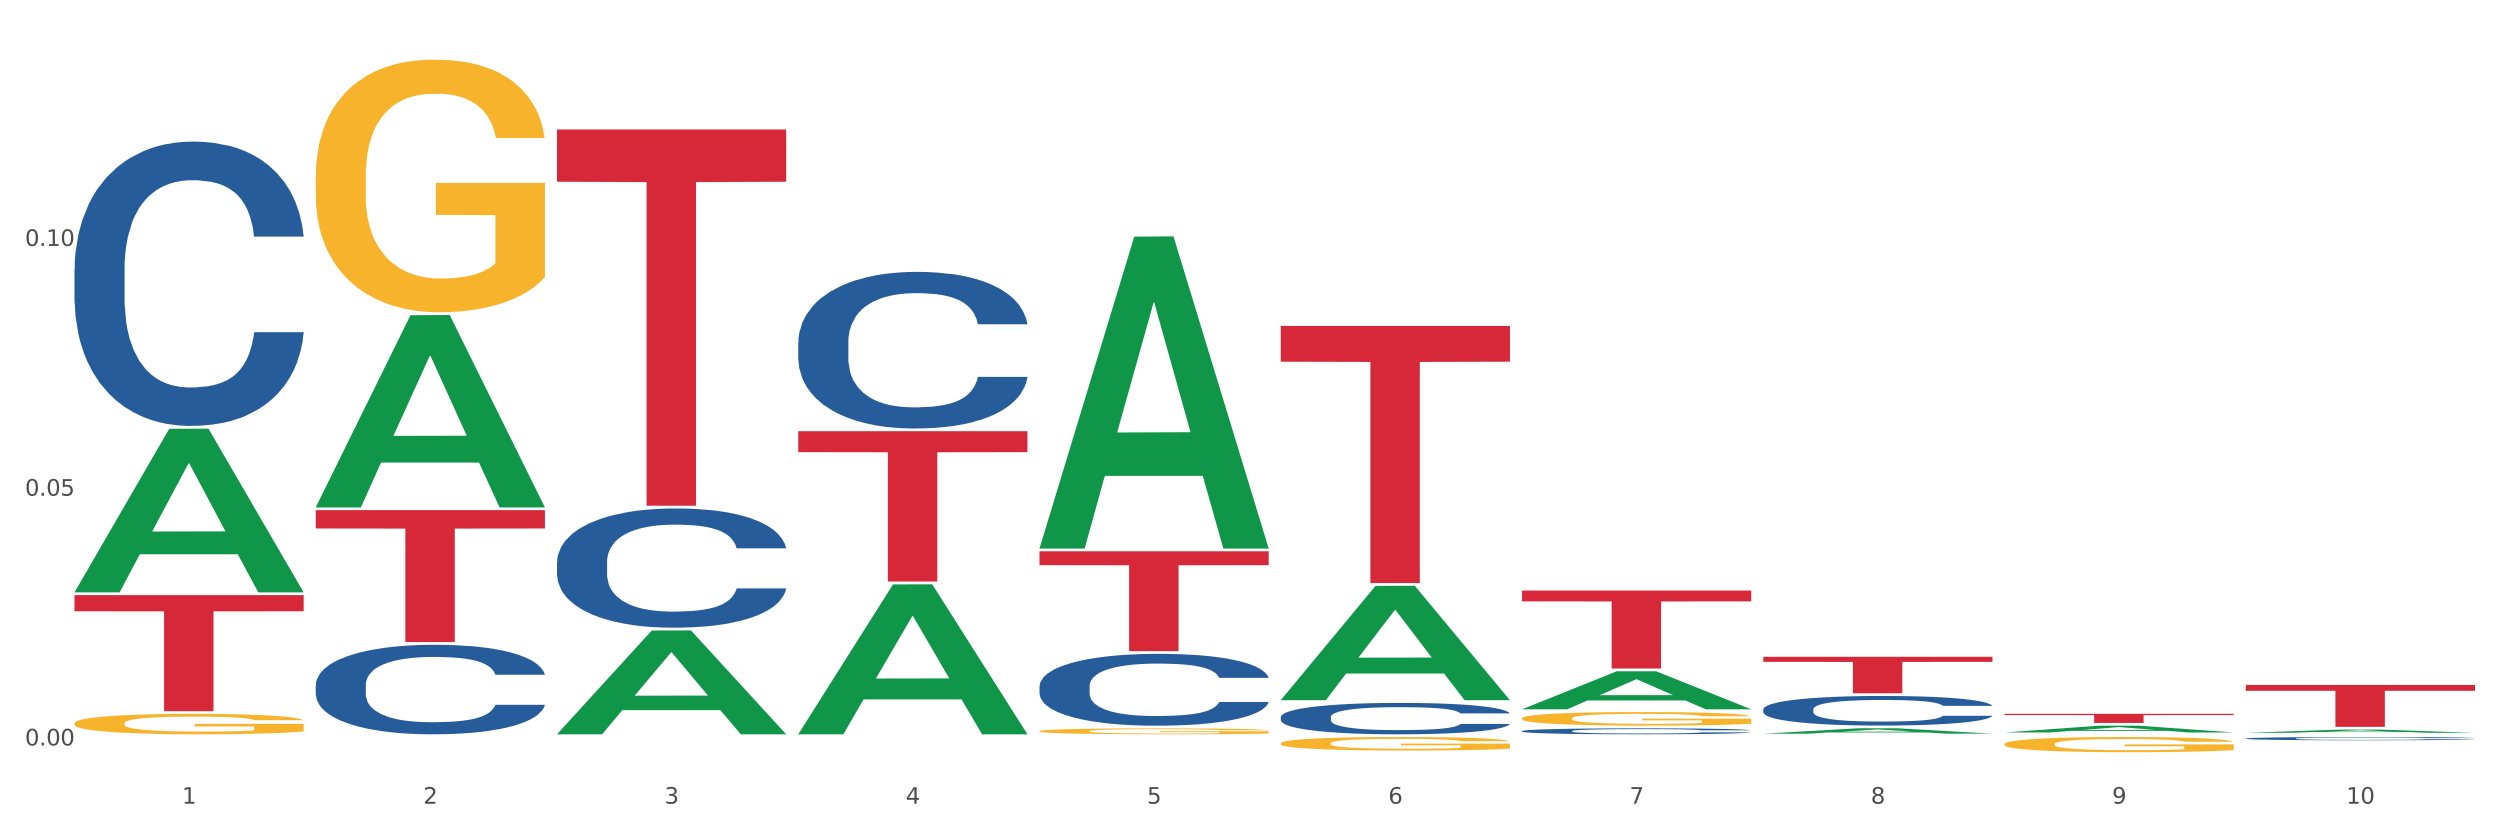 <?xml version="1.0" encoding="utf-8" standalone="no"?>
<!DOCTYPE svg PUBLIC "-//W3C//DTD SVG 1.1//EN"
  "http://www.w3.org/Graphics/SVG/1.1/DTD/svg11.dtd">
<svg xmlns:xlink="http://www.w3.org/1999/xlink" width="1080pt" height="360pt" viewBox="0 0 1080 360" xmlns="http://www.w3.org/2000/svg" version="1.1">
 <rect x="0" y="0" width="1080" height="360" fill="#333333" stroke="none"/>
 <defs>
  <style type="text/css">*{stroke-linejoin: round; stroke-linecap: butt}</style>
 </defs>
 <g id="figure_1">
  <g id="patch_1">
   <path d="M 0 360 
L 1080 360 
L 1080 0 
L 0 0 
z
" style="fill: #ffffff; stroke: #ffffff; stroke-linejoin: miter"/>
  </g>
  <g id="axes_1">
   <g id="matplotlib.axis_1">
    <g id="xtick_1">
     <g id="text_1">
      <!-- 1 -->
      <g style="fill: #4d4d4d" transform="translate(78.627 347.204) scale(0.096 -0.096)">
       <defs>
        <path id="DejaVuSans-31" d="M 794 531 
L 1825 531 
L 1825 4091 
L 703 3866 
L 703 4441 
L 1819 4666 
L 2450 4666 
L 2450 531 
L 3481 531 
L 3481 0 
L 794 0 
L 794 531 
z
" transform="scale(0.016)"/>
       </defs>
       <use xlink:href="#DejaVuSans-31"/>
      </g>
     </g>
    </g>
    <g id="xtick_2">
     <g id="text_2">
      <!-- 2 -->
      <g style="fill: #4d4d4d" transform="translate(182.851 347.204) scale(0.096 -0.096)">
       <defs>
        <path id="DejaVuSans-32" d="M 1228 531 
L 3431 531 
L 3431 0 
L 469 0 
L 469 531 
Q 828 903 1448 1529 
Q 2069 2156 2228 2338 
Q 2531 2678 2651 2914 
Q 2772 3150 2772 3378 
Q 2772 3750 2511 3984 
Q 2250 4219 1831 4219 
Q 1534 4219 1204 4116 
Q 875 4013 500 3803 
L 500 4441 
Q 881 4594 1212 4672 
Q 1544 4750 1819 4750 
Q 2544 4750 2975 4387 
Q 3406 4025 3406 3419 
Q 3406 3131 3298 2873 
Q 3191 2616 2906 2266 
Q 2828 2175 2409 1742 
Q 1991 1309 1228 531 
z
" transform="scale(0.016)"/>
       </defs>
       <use xlink:href="#DejaVuSans-32"/>
      </g>
     </g>
    </g>
    <g id="xtick_3">
     <g id="text_3">
      <!-- 3 -->
      <g style="fill: #4d4d4d" transform="translate(287.074 347.204) scale(0.096 -0.096)">
       <defs>
        <path id="DejaVuSans-33" d="M 2597 2516 
Q 3050 2419 3304 2112 
Q 3559 1806 3559 1356 
Q 3559 666 3084 287 
Q 2609 -91 1734 -91 
Q 1441 -91 1130 -33 
Q 819 25 488 141 
L 488 750 
Q 750 597 1062 519 
Q 1375 441 1716 441 
Q 2309 441 2620 675 
Q 2931 909 2931 1356 
Q 2931 1769 2642 2001 
Q 2353 2234 1838 2234 
L 1294 2234 
L 1294 2753 
L 1863 2753 
Q 2328 2753 2575 2939 
Q 2822 3125 2822 3475 
Q 2822 3834 2567 4026 
Q 2313 4219 1838 4219 
Q 1578 4219 1281 4162 
Q 984 4106 628 3988 
L 628 4550 
Q 988 4650 1302 4700 
Q 1616 4750 1894 4750 
Q 2613 4750 3031 4423 
Q 3450 4097 3450 3541 
Q 3450 3153 3228 2886 
Q 3006 2619 2597 2516 
z
" transform="scale(0.016)"/>
       </defs>
       <use xlink:href="#DejaVuSans-33"/>
      </g>
     </g>
    </g>
    <g id="xtick_4">
     <g id="text_4">
      <!-- 4 -->
      <g style="fill: #4d4d4d" transform="translate(391.298 347.204) scale(0.096 -0.096)">
       <defs>
        <path id="DejaVuSans-34" d="M 2419 4116 
L 825 1625 
L 2419 1625 
L 2419 4116 
z
M 2253 4666 
L 3047 4666 
L 3047 1625 
L 3713 1625 
L 3713 1100 
L 3047 1100 
L 3047 0 
L 2419 0 
L 2419 1100 
L 313 1100 
L 313 1709 
L 2253 4666 
z
" transform="scale(0.016)"/>
       </defs>
       <use xlink:href="#DejaVuSans-34"/>
      </g>
     </g>
    </g>
    <g id="xtick_5">
     <g id="text_5">
      <!-- 5 -->
      <g style="fill: #4d4d4d" transform="translate(495.522 347.204) scale(0.096 -0.096)">
       <defs>
        <path id="DejaVuSans-35" d="M 691 4666 
L 3169 4666 
L 3169 4134 
L 1269 4134 
L 1269 2991 
Q 1406 3038 1543 3061 
Q 1681 3084 1819 3084 
Q 2600 3084 3056 2656 
Q 3513 2228 3513 1497 
Q 3513 744 3044 326 
Q 2575 -91 1722 -91 
Q 1428 -91 1123 -41 
Q 819 9 494 109 
L 494 744 
Q 775 591 1075 516 
Q 1375 441 1709 441 
Q 2250 441 2565 725 
Q 2881 1009 2881 1497 
Q 2881 1984 2565 2268 
Q 2250 2553 1709 2553 
Q 1456 2553 1204 2497 
Q 953 2441 691 2322 
L 691 4666 
z
" transform="scale(0.016)"/>
       </defs>
       <use xlink:href="#DejaVuSans-35"/>
      </g>
     </g>
    </g>
    <g id="xtick_6">
     <g id="text_6">
      <!-- 6 -->
      <g style="fill: #4d4d4d" transform="translate(599.745 347.204) scale(0.096 -0.096)">
       <defs>
        <path id="DejaVuSans-36" d="M 2113 2584 
Q 1688 2584 1439 2293 
Q 1191 2003 1191 1497 
Q 1191 994 1439 701 
Q 1688 409 2113 409 
Q 2538 409 2786 701 
Q 3034 994 3034 1497 
Q 3034 2003 2786 2293 
Q 2538 2584 2113 2584 
z
M 3366 4563 
L 3366 3988 
Q 3128 4100 2886 4159 
Q 2644 4219 2406 4219 
Q 1781 4219 1451 3797 
Q 1122 3375 1075 2522 
Q 1259 2794 1537 2939 
Q 1816 3084 2150 3084 
Q 2853 3084 3261 2657 
Q 3669 2231 3669 1497 
Q 3669 778 3244 343 
Q 2819 -91 2113 -91 
Q 1303 -91 875 529 
Q 447 1150 447 2328 
Q 447 3434 972 4092 
Q 1497 4750 2381 4750 
Q 2619 4750 2861 4703 
Q 3103 4656 3366 4563 
z
" transform="scale(0.016)"/>
       </defs>
       <use xlink:href="#DejaVuSans-36"/>
      </g>
     </g>
    </g>
    <g id="xtick_7">
     <g id="text_7">
      <!-- 7 -->
      <g style="fill: #4d4d4d" transform="translate(703.969 347.204) scale(0.096 -0.096)">
       <defs>
        <path id="DejaVuSans-37" d="M 525 4666 
L 3525 4666 
L 3525 4397 
L 1831 0 
L 1172 0 
L 2766 4134 
L 525 4134 
L 525 4666 
z
" transform="scale(0.016)"/>
       </defs>
       <use xlink:href="#DejaVuSans-37"/>
      </g>
     </g>
    </g>
    <g id="xtick_8">
     <g id="text_8">
      <!-- 8 -->
      <g style="fill: #4d4d4d" transform="translate(808.193 347.204) scale(0.096 -0.096)">
       <defs>
        <path id="DejaVuSans-38" d="M 2034 2216 
Q 1584 2216 1326 1975 
Q 1069 1734 1069 1313 
Q 1069 891 1326 650 
Q 1584 409 2034 409 
Q 2484 409 2743 651 
Q 3003 894 3003 1313 
Q 3003 1734 2745 1975 
Q 2488 2216 2034 2216 
z
M 1403 2484 
Q 997 2584 770 2862 
Q 544 3141 544 3541 
Q 544 4100 942 4425 
Q 1341 4750 2034 4750 
Q 2731 4750 3128 4425 
Q 3525 4100 3525 3541 
Q 3525 3141 3298 2862 
Q 3072 2584 2669 2484 
Q 3125 2378 3379 2068 
Q 3634 1759 3634 1313 
Q 3634 634 3220 271 
Q 2806 -91 2034 -91 
Q 1263 -91 848 271 
Q 434 634 434 1313 
Q 434 1759 690 2068 
Q 947 2378 1403 2484 
z
M 1172 3481 
Q 1172 3119 1398 2916 
Q 1625 2713 2034 2713 
Q 2441 2713 2670 2916 
Q 2900 3119 2900 3481 
Q 2900 3844 2670 4047 
Q 2441 4250 2034 4250 
Q 1625 4250 1398 4047 
Q 1172 3844 1172 3481 
z
" transform="scale(0.016)"/>
       </defs>
       <use xlink:href="#DejaVuSans-38"/>
      </g>
     </g>
    </g>
    <g id="xtick_9">
     <g id="text_9">
      <!-- 9 -->
      <g style="fill: #4d4d4d" transform="translate(912.416 347.204) scale(0.096 -0.096)">
       <defs>
        <path id="DejaVuSans-39" d="M 703 97 
L 703 672 
Q 941 559 1184 500 
Q 1428 441 1663 441 
Q 2288 441 2617 861 
Q 2947 1281 2994 2138 
Q 2813 1869 2534 1725 
Q 2256 1581 1919 1581 
Q 1219 1581 811 2004 
Q 403 2428 403 3163 
Q 403 3881 828 4315 
Q 1253 4750 1959 4750 
Q 2769 4750 3195 4129 
Q 3622 3509 3622 2328 
Q 3622 1225 3098 567 
Q 2575 -91 1691 -91 
Q 1453 -91 1209 -44 
Q 966 3 703 97 
z
M 1959 2075 
Q 2384 2075 2632 2365 
Q 2881 2656 2881 3163 
Q 2881 3666 2632 3958 
Q 2384 4250 1959 4250 
Q 1534 4250 1286 3958 
Q 1038 3666 1038 3163 
Q 1038 2656 1286 2365 
Q 1534 2075 1959 2075 
z
" transform="scale(0.016)"/>
       </defs>
       <use xlink:href="#DejaVuSans-39"/>
      </g>
     </g>
    </g>
    <g id="xtick_10">
     <g id="text_10">
      <!-- 10 -->
      <g style="fill: #4d4d4d" transform="translate(1013.586 347.204) scale(0.096 -0.096)">
       <defs>
        <path id="DejaVuSans-30" d="M 2034 4250 
Q 1547 4250 1301 3770 
Q 1056 3291 1056 2328 
Q 1056 1369 1301 889 
Q 1547 409 2034 409 
Q 2525 409 2770 889 
Q 3016 1369 3016 2328 
Q 3016 3291 2770 3770 
Q 2525 4250 2034 4250 
z
M 2034 4750 
Q 2819 4750 3233 4129 
Q 3647 3509 3647 2328 
Q 3647 1150 3233 529 
Q 2819 -91 2034 -91 
Q 1250 -91 836 529 
Q 422 1150 422 2328 
Q 422 3509 836 4129 
Q 1250 4750 2034 4750 
z
" transform="scale(0.016)"/>
       </defs>
       <use xlink:href="#DejaVuSans-31"/>
       <use xlink:href="#DejaVuSans-30" transform="translate(63.623 0)"/>
      </g>
     </g>
    </g>
    <g id="xtick_11"/>
    <g id="xtick_12"/>
    <g id="xtick_13"/>
    <g id="xtick_14"/>
    <g id="xtick_15"/>
    <g id="xtick_16"/>
    <g id="xtick_17"/>
    <g id="xtick_18"/>
    <g id="xtick_19"/>
   </g>
   <g id="matplotlib.axis_2">
    <g id="ytick_1">
     <g id="text_11">
      <!-- 0.00 -->
      <g style="fill: #4d4d4d" transform="translate(10.8 322.039) scale(0.096 -0.096)">
       <defs>
        <path id="DejaVuSans-2e" d="M 684 794 
L 1344 794 
L 1344 0 
L 684 0 
L 684 794 
z
" transform="scale(0.016)"/>
       </defs>
       <use xlink:href="#DejaVuSans-30"/>
       <use xlink:href="#DejaVuSans-2e" transform="translate(63.623 0)"/>
       <use xlink:href="#DejaVuSans-30" transform="translate(95.41 0)"/>
       <use xlink:href="#DejaVuSans-30" transform="translate(159.033 0)"/>
      </g>
     </g>
    </g>
    <g id="ytick_2">
     <g id="text_12">
      <!-- 0.05 -->
      <g style="fill: #4d4d4d" transform="translate(10.8 214.145) scale(0.096 -0.096)">
       <use xlink:href="#DejaVuSans-30"/>
       <use xlink:href="#DejaVuSans-2e" transform="translate(63.623 0)"/>
       <use xlink:href="#DejaVuSans-30" transform="translate(95.41 0)"/>
       <use xlink:href="#DejaVuSans-35" transform="translate(159.033 0)"/>
      </g>
     </g>
    </g>
    <g id="ytick_3">
     <g id="text_13">
      <!-- 0.10 -->
      <g style="fill: #4d4d4d" transform="translate(10.8 106.25) scale(0.096 -0.096)">
       <use xlink:href="#DejaVuSans-30"/>
       <use xlink:href="#DejaVuSans-2e" transform="translate(63.623 0)"/>
       <use xlink:href="#DejaVuSans-31" transform="translate(95.41 0)"/>
       <use xlink:href="#DejaVuSans-30" transform="translate(159.033 0)"/>
      </g>
     </g>
    </g>
    <g id="ytick_4"/>
    <g id="ytick_5"/>
    <g id="ytick_6"/>
   </g>
   <g id="PolyCollection_1">
    <path d="M 32.175 255.793 
L 32.277 255.726 
L 73.107 185.237 
L 90.051 185.171 
L 131.187 255.926 
L 111.589 255.926 
L 102.709 239.449 
L 60.552 239.449 
L 60.246 239.715 
L 51.671 255.926 
L 32.175 255.926 
L 32.175 255.793 
L 65.86 229.617 
L 97.401 229.55 
L 81.783 200.252 
L 81.579 200.119 
L 81.375 200.318 
L 65.758 229.55 
L 65.86 229.617 
L 32.175 255.793 
z
" clip-path="url(#pc363c082b5)" style="fill: #109648"/>
    <path d="M 970.188 295.903 
L 1069.2 295.903 
L 1069.2 298.419 
L 1030.252 298.436 
L 1030.252 314.006 
L 1008.901 314.006 
L 1008.901 298.436 
L 970.188 298.419 
L 970.188 295.92 
L 970.188 295.903 
z
" clip-path="url(#pc363c082b5)" style="fill: #d62839"/>
    <path d="M 865.964 308.373 
L 964.976 308.373 
L 964.976 308.921 
L 926.028 308.924 
L 926.028 312.317 
L 904.677 312.317 
L 904.677 308.924 
L 865.964 308.921 
L 865.964 308.376 
L 865.964 308.373 
z
" clip-path="url(#pc363c082b5)" style="fill: #d62839"/>
    <path d="M 761.74 283.744 
L 860.753 283.744 
L 860.753 285.931 
L 821.805 285.946 
L 821.805 299.486 
L 800.454 299.486 
L 800.454 285.946 
L 761.74 285.931 
L 761.74 283.759 
L 761.74 283.744 
z
" clip-path="url(#pc363c082b5)" style="fill: #d62839"/>
    <path d="M 657.517 255.117 
L 756.529 255.117 
L 756.529 259.798 
L 717.581 259.83 
L 717.581 288.804 
L 696.23 288.804 
L 696.23 259.83 
L 657.517 259.798 
L 657.517 255.148 
L 657.517 255.117 
z
" clip-path="url(#pc363c082b5)" style="fill: #d62839"/>
    <path d="M 553.293 140.815 
L 652.306 140.815 
L 652.306 156.249 
L 613.358 156.353 
L 613.358 251.877 
L 592.006 251.877 
L 592.006 156.353 
L 553.293 156.249 
L 553.293 140.919 
L 553.293 140.815 
z
" clip-path="url(#pc363c082b5)" style="fill: #d62839"/>
    <path d="M 449.069 238.155 
L 548.082 238.155 
L 548.082 244.15 
L 509.134 244.19 
L 509.134 281.29 
L 487.783 281.29 
L 487.783 244.19 
L 449.069 244.15 
L 449.069 238.196 
L 449.069 238.155 
z
" clip-path="url(#pc363c082b5)" style="fill: #d62839"/>
    <path d="M 344.846 186.288 
L 443.858 186.288 
L 443.858 195.314 
L 404.91 195.375 
L 404.91 251.236 
L 383.559 251.236 
L 383.559 195.375 
L 344.846 195.314 
L 344.846 186.349 
L 344.846 186.288 
z
" clip-path="url(#pc363c082b5)" style="fill: #d62839"/>
    <path d="M 240.622 55.921 
L 339.635 55.921 
L 339.635 78.511 
L 300.687 78.664 
L 300.687 218.476 
L 279.336 218.476 
L 279.336 78.664 
L 240.622 78.511 
L 240.622 56.074 
L 240.622 55.921 
z
" clip-path="url(#pc363c082b5)" style="fill: #d62839"/>
    <path d="M 136.399 220.382 
L 235.411 220.382 
L 235.411 228.302 
L 196.463 228.355 
L 196.463 277.373 
L 175.112 277.373 
L 175.112 228.355 
L 136.399 228.302 
L 136.399 220.435 
L 136.399 220.382 
z
" clip-path="url(#pc363c082b5)" style="fill: #d62839"/>
    <path d="M 32.175 257.096 
L 131.187 257.096 
L 131.187 264.062 
L 92.239 264.109 
L 92.239 307.226 
L 70.888 307.226 
L 70.888 264.109 
L 32.175 264.062 
L 32.175 257.143 
L 32.175 257.096 
z
" clip-path="url(#pc363c082b5)" style="fill: #d62839"/>
    <path d="M 32.175 116.358 
L 32.292 116.246 
L 32.292 113.105 
L 32.643 108.843 
L 33.931 100.99 
L 35.569 95.045 
L 38.378 88.09 
L 39.899 85.174 
L 41.889 81.92 
L 45.985 76.648 
L 50.667 72.161 
L 53.944 69.693 
L 56.401 68.123 
L 61.902 65.319 
L 65.062 64.085 
L 68.339 63.075 
L 71.148 62.402 
L 75.829 61.617 
L 79.575 61.28 
L 83.905 61.168 
L 87.533 61.28 
L 92.331 61.729 
L 99.354 63.075 
L 102.045 63.86 
L 105.674 65.206 
L 109.419 67.001 
L 112.462 68.796 
L 115.973 71.376 
L 119.601 74.741 
L 123.112 79.004 
L 125.57 82.93 
L 127.559 87.081 
L 129.315 92.128 
L 130.602 97.625 
L 131.187 102.224 
L 109.77 102.224 
L 109.185 98.074 
L 108.014 93.587 
L 106.844 90.558 
L 105.557 88.09 
L 103.567 85.286 
L 101.811 83.491 
L 98.886 81.36 
L 96.194 80.013 
L 93.97 79.228 
L 91.278 78.555 
L 85.543 77.882 
L 81.447 77.882 
L 78.872 78.107 
L 75.712 78.667 
L 73.021 79.453 
L 69.861 80.799 
L 67.403 82.257 
L 64.945 84.164 
L 63.541 85.51 
L 61.434 87.978 
L 60.03 89.997 
L 58.157 93.475 
L 57.104 95.942 
L 55.231 102.336 
L 54.412 107.048 
L 54.061 110.301 
L 53.827 113.89 
L 53.827 131.39 
L 54.529 139.242 
L 55.114 142.607 
L 56.05 146.421 
L 57.806 151.357 
L 60.381 156.181 
L 63.072 159.658 
L 65.296 161.789 
L 67.403 163.36 
L 69.509 164.594 
L 72.084 165.715 
L 74.191 166.389 
L 77.351 167.062 
L 81.096 167.398 
L 84.022 167.398 
L 89.991 166.837 
L 92.683 166.276 
L 95.257 165.491 
L 98.066 164.257 
L 100.29 162.911 
L 101.577 161.902 
L 103.684 159.77 
L 105.322 157.527 
L 106.727 154.947 
L 107.663 152.703 
L 108.717 149.338 
L 109.536 145.524 
L 109.77 143.505 
L 131.187 143.505 
L 130.719 147.543 
L 129.9 151.469 
L 128.262 156.741 
L 126.974 159.77 
L 124.985 163.472 
L 122.878 166.613 
L 119.952 170.09 
L 117.26 172.67 
L 114.451 174.914 
L 111.408 176.933 
L 105.908 179.737 
L 103.918 180.523 
L 99.705 181.869 
L 96.428 182.654 
L 91.629 183.439 
L 86.714 183.888 
L 81.564 184 
L 77 183.776 
L 71.967 183.103 
L 68.807 182.43 
L 65.296 181.42 
L 61.2 179.85 
L 57.338 177.943 
L 53.71 175.699 
L 50.316 173.119 
L 47.156 170.203 
L 43.059 165.379 
L 40.016 160.668 
L 37.793 156.293 
L 36.271 152.591 
L 34.75 147.88 
L 33.931 144.627 
L 32.643 136.774 
L 32.175 129.483 
L 32.175 116.358 
z
" clip-path="url(#pc363c082b5)" style="fill: #255c99"/>
    <path d="M 136.399 295.922 
L 136.516 295.887 
L 136.516 294.898 
L 136.867 293.556 
L 138.154 291.083 
L 139.793 289.211 
L 142.602 287.021 
L 144.123 286.103 
L 146.113 285.079 
L 150.209 283.418 
L 154.89 282.006 
L 158.167 281.228 
L 160.625 280.734 
L 166.126 279.851 
L 169.286 279.462 
L 172.563 279.144 
L 175.372 278.933 
L 180.053 278.685 
L 183.798 278.579 
L 188.129 278.544 
L 191.757 278.579 
L 196.555 278.721 
L 203.577 279.144 
L 206.269 279.392 
L 209.897 279.816 
L 213.642 280.381 
L 216.685 280.946 
L 220.196 281.758 
L 223.824 282.818 
L 227.336 284.16 
L 229.793 285.396 
L 231.783 286.703 
L 233.538 288.293 
L 234.826 290.024 
L 235.411 291.472 
L 213.993 291.472 
L 213.408 290.165 
L 212.238 288.752 
L 211.068 287.798 
L 209.78 287.021 
L 207.791 286.138 
L 206.035 285.573 
L 203.109 284.902 
L 200.417 284.478 
L 198.194 284.231 
L 195.502 284.019 
L 189.767 283.807 
L 185.671 283.807 
L 183.096 283.878 
L 179.936 284.054 
L 177.244 284.301 
L 174.084 284.725 
L 171.626 285.185 
L 169.169 285.785 
L 167.764 286.209 
L 165.658 286.986 
L 164.253 287.622 
L 162.381 288.717 
L 161.327 289.494 
L 159.455 291.507 
L 158.635 292.991 
L 158.284 294.015 
L 158.05 295.145 
L 158.05 300.656 
L 158.752 303.128 
L 159.338 304.188 
L 160.274 305.389 
L 162.029 306.943 
L 164.604 308.462 
L 167.296 309.557 
L 169.52 310.228 
L 171.626 310.722 
L 173.733 311.111 
L 176.308 311.464 
L 178.415 311.676 
L 181.575 311.888 
L 185.32 311.994 
L 188.246 311.994 
L 194.214 311.817 
L 196.906 311.641 
L 199.481 311.393 
L 202.29 311.005 
L 204.514 310.581 
L 205.801 310.263 
L 207.908 309.592 
L 209.546 308.886 
L 210.951 308.073 
L 211.887 307.367 
L 212.94 306.307 
L 213.759 305.106 
L 213.993 304.47 
L 235.411 304.47 
L 234.943 305.742 
L 234.124 306.978 
L 232.485 308.638 
L 231.198 309.592 
L 229.208 310.758 
L 227.102 311.747 
L 224.176 312.842 
L 221.484 313.654 
L 218.675 314.36 
L 215.632 314.996 
L 210.131 315.879 
L 208.142 316.127 
L 203.928 316.55 
L 200.651 316.798 
L 195.853 317.045 
L 190.937 317.186 
L 185.788 317.222 
L 181.223 317.151 
L 176.191 316.939 
L 173.031 316.727 
L 169.52 316.409 
L 165.424 315.915 
L 161.561 315.314 
L 157.933 314.608 
L 154.539 313.795 
L 151.379 312.877 
L 147.283 311.358 
L 144.24 309.875 
L 142.016 308.497 
L 140.495 307.331 
L 138.973 305.848 
L 138.154 304.824 
L 136.867 302.351 
L 136.399 300.055 
L 136.399 295.922 
z
" clip-path="url(#pc363c082b5)" style="fill: #255c99"/>
    <path d="M 240.622 242.796 
L 240.739 242.749 
L 240.739 241.432 
L 241.09 239.644 
L 242.378 236.35 
L 244.016 233.856 
L 246.825 230.939 
L 248.347 229.716 
L 250.336 228.351 
L 254.432 226.14 
L 259.114 224.258 
L 262.391 223.223 
L 264.849 222.564 
L 270.349 221.388 
L 273.509 220.87 
L 276.786 220.447 
L 279.595 220.164 
L 284.277 219.835 
L 288.022 219.694 
L 292.352 219.647 
L 295.98 219.694 
L 300.779 219.882 
L 307.801 220.447 
L 310.493 220.776 
L 314.121 221.34 
L 317.866 222.093 
L 320.909 222.846 
L 324.42 223.928 
L 328.048 225.34 
L 331.559 227.128 
L 334.017 228.775 
L 336.007 230.516 
L 337.762 232.633 
L 339.049 234.938 
L 339.635 236.868 
L 318.217 236.868 
L 317.632 235.127 
L 316.462 233.245 
L 315.291 231.974 
L 314.004 230.939 
L 312.014 229.763 
L 310.259 229.01 
L 307.333 228.116 
L 304.641 227.551 
L 302.417 227.222 
L 299.725 226.94 
L 293.991 226.657 
L 289.894 226.657 
L 287.32 226.751 
L 284.16 226.987 
L 281.468 227.316 
L 278.308 227.881 
L 275.85 228.492 
L 273.392 229.292 
L 271.988 229.857 
L 269.881 230.892 
L 268.477 231.739 
L 266.604 233.198 
L 265.551 234.233 
L 263.678 236.915 
L 262.859 238.891 
L 262.508 240.255 
L 262.274 241.761 
L 262.274 249.101 
L 262.976 252.395 
L 263.561 253.806 
L 264.498 255.406 
L 266.253 257.476 
L 268.828 259.5 
L 271.52 260.958 
L 273.743 261.852 
L 275.85 262.511 
L 277.957 263.028 
L 280.532 263.499 
L 282.638 263.781 
L 285.798 264.064 
L 289.543 264.205 
L 292.469 264.205 
L 298.438 263.969 
L 301.13 263.734 
L 303.705 263.405 
L 306.513 262.887 
L 308.737 262.323 
L 310.025 261.899 
L 312.131 261.005 
L 313.77 260.064 
L 315.174 258.982 
L 316.11 258.041 
L 317.164 256.629 
L 317.983 255.03 
L 318.217 254.183 
L 339.635 254.183 
L 339.167 255.877 
L 338.347 257.523 
L 336.709 259.735 
L 335.421 261.005 
L 333.432 262.558 
L 331.325 263.875 
L 328.399 265.334 
L 325.707 266.416 
L 322.899 267.357 
L 319.856 268.204 
L 314.355 269.38 
L 312.365 269.71 
L 308.152 270.274 
L 304.875 270.604 
L 300.077 270.933 
L 295.161 271.121 
L 290.011 271.168 
L 285.447 271.074 
L 280.414 270.792 
L 277.254 270.51 
L 273.743 270.086 
L 269.647 269.427 
L 265.785 268.628 
L 262.157 267.687 
L 258.763 266.604 
L 255.603 265.381 
L 251.507 263.358 
L 248.464 261.382 
L 246.24 259.547 
L 244.718 257.994 
L 243.197 256.018 
L 242.378 254.653 
L 241.09 251.36 
L 240.622 248.301 
L 240.622 242.796 
z
" clip-path="url(#pc363c082b5)" style="fill: #255c99"/>
    <path d="M 344.846 147.855 
L 344.963 147.793 
L 344.963 146.063 
L 345.314 143.715 
L 346.601 139.389 
L 348.24 136.114 
L 351.049 132.282 
L 352.57 130.676 
L 354.56 128.884 
L 358.656 125.979 
L 363.338 123.507 
L 366.615 122.148 
L 369.072 121.283 
L 374.573 119.738 
L 377.733 119.058 
L 381.01 118.502 
L 383.819 118.131 
L 388.5 117.699 
L 392.245 117.513 
L 396.576 117.451 
L 400.204 117.513 
L 405.002 117.76 
L 412.025 118.502 
L 414.716 118.934 
L 418.344 119.676 
L 422.09 120.665 
L 425.133 121.653 
L 428.644 123.075 
L 432.272 124.929 
L 435.783 127.277 
L 438.241 129.44 
L 440.23 131.726 
L 441.986 134.507 
L 443.273 137.535 
L 443.858 140.069 
L 422.441 140.069 
L 421.856 137.782 
L 420.685 135.31 
L 419.515 133.642 
L 418.227 132.282 
L 416.238 130.737 
L 414.482 129.749 
L 411.556 128.575 
L 408.865 127.833 
L 406.641 127.4 
L 403.949 127.03 
L 398.214 126.659 
L 394.118 126.659 
L 391.543 126.783 
L 388.383 127.092 
L 385.691 127.524 
L 382.531 128.266 
L 380.074 129.069 
L 377.616 130.119 
L 376.211 130.861 
L 374.105 132.221 
L 372.7 133.333 
L 370.828 135.249 
L 369.775 136.608 
L 367.902 140.13 
L 367.083 142.726 
L 366.732 144.518 
L 366.498 146.495 
L 366.498 156.136 
L 367.2 160.461 
L 367.785 162.315 
L 368.721 164.416 
L 370.477 167.135 
L 373.052 169.792 
L 375.743 171.708 
L 377.967 172.882 
L 380.074 173.747 
L 382.18 174.427 
L 384.755 175.045 
L 386.862 175.416 
L 390.022 175.787 
L 393.767 175.972 
L 396.693 175.972 
L 402.662 175.663 
L 405.353 175.354 
L 407.928 174.921 
L 410.737 174.242 
L 412.961 173.5 
L 414.248 172.944 
L 416.355 171.77 
L 417.993 170.534 
L 419.398 169.113 
L 420.334 167.877 
L 421.387 166.023 
L 422.207 163.922 
L 422.441 162.809 
L 443.858 162.809 
L 443.39 165.034 
L 442.571 167.197 
L 440.932 170.101 
L 439.645 171.77 
L 437.655 173.809 
L 435.549 175.539 
L 432.623 177.455 
L 429.931 178.876 
L 427.122 180.112 
L 424.079 181.225 
L 418.579 182.769 
L 416.589 183.202 
L 412.376 183.944 
L 409.099 184.376 
L 404.3 184.809 
L 399.385 185.056 
L 394.235 185.118 
L 389.671 184.994 
L 384.638 184.623 
L 381.478 184.253 
L 377.967 183.696 
L 373.871 182.831 
L 370.009 181.781 
L 366.38 180.545 
L 362.986 179.124 
L 359.826 177.517 
L 355.73 174.86 
L 352.687 172.264 
L 350.464 169.854 
L 348.942 167.815 
L 347.421 165.219 
L 346.601 163.427 
L 345.314 159.102 
L 344.846 155.085 
L 344.846 147.855 
z
" clip-path="url(#pc363c082b5)" style="fill: #255c99"/>
    <path d="M 449.069 296.408 
L 449.187 296.38 
L 449.187 295.586 
L 449.538 294.509 
L 450.825 292.524 
L 452.464 291.022 
L 455.272 289.264 
L 456.794 288.527 
L 458.783 287.705 
L 462.88 286.373 
L 467.561 285.239 
L 470.838 284.615 
L 473.296 284.218 
L 478.797 283.51 
L 481.957 283.198 
L 485.234 282.943 
L 488.042 282.772 
L 492.724 282.574 
L 496.469 282.489 
L 500.799 282.461 
L 504.427 282.489 
L 509.226 282.602 
L 516.248 282.943 
L 518.94 283.141 
L 522.568 283.481 
L 526.313 283.935 
L 529.356 284.388 
L 532.867 285.04 
L 536.495 285.891 
L 540.006 286.968 
L 542.464 287.96 
L 544.454 289.009 
L 546.209 290.285 
L 547.497 291.674 
L 548.082 292.836 
L 526.664 292.836 
L 526.079 291.787 
L 524.909 290.653 
L 523.738 289.888 
L 522.451 289.264 
L 520.461 288.556 
L 518.706 288.102 
L 515.78 287.563 
L 513.088 287.223 
L 510.864 287.025 
L 508.173 286.855 
L 502.438 286.685 
L 498.342 286.685 
L 495.767 286.741 
L 492.607 286.883 
L 489.915 287.081 
L 486.755 287.422 
L 484.297 287.79 
L 481.84 288.272 
L 480.435 288.612 
L 478.328 289.236 
L 476.924 289.746 
L 475.051 290.625 
L 473.998 291.249 
L 472.126 292.865 
L 471.306 294.055 
L 470.955 294.877 
L 470.721 295.785 
L 470.721 300.207 
L 471.423 302.191 
L 472.009 303.042 
L 472.945 304.006 
L 474.7 305.253 
L 477.275 306.472 
L 479.967 307.351 
L 482.191 307.889 
L 484.297 308.286 
L 486.404 308.598 
L 488.979 308.882 
L 491.085 309.052 
L 494.245 309.222 
L 497.991 309.307 
L 500.916 309.307 
L 506.885 309.165 
L 509.577 309.023 
L 512.152 308.825 
L 514.961 308.513 
L 517.184 308.173 
L 518.472 307.918 
L 520.578 307.379 
L 522.217 306.812 
L 523.621 306.16 
L 524.558 305.593 
L 525.611 304.743 
L 526.43 303.779 
L 526.664 303.269 
L 548.082 303.269 
L 547.614 304.289 
L 546.795 305.281 
L 545.156 306.614 
L 543.869 307.379 
L 541.879 308.315 
L 539.772 309.108 
L 536.846 309.987 
L 534.155 310.639 
L 531.346 311.206 
L 528.303 311.717 
L 522.802 312.425 
L 520.813 312.624 
L 516.599 312.964 
L 513.322 313.162 
L 508.524 313.361 
L 503.608 313.474 
L 498.459 313.502 
L 493.894 313.446 
L 488.862 313.276 
L 485.702 313.106 
L 482.191 312.85 
L 478.094 312.454 
L 474.232 311.972 
L 470.604 311.405 
L 467.21 310.753 
L 464.05 310.016 
L 459.954 308.797 
L 456.911 307.606 
L 454.687 306.5 
L 453.166 305.565 
L 451.644 304.374 
L 450.825 303.552 
L 449.538 301.568 
L 449.069 299.725 
L 449.069 296.408 
z
" clip-path="url(#pc363c082b5)" style="fill: #255c99"/>
    <path d="M 553.293 309.751 
L 553.41 309.739 
L 553.41 309.392 
L 553.761 308.921 
L 555.049 308.054 
L 556.687 307.397 
L 559.496 306.629 
L 561.017 306.307 
L 563.007 305.948 
L 567.103 305.365 
L 571.785 304.87 
L 575.062 304.597 
L 577.52 304.424 
L 583.02 304.114 
L 586.18 303.978 
L 589.457 303.866 
L 592.266 303.792 
L 596.948 303.705 
L 600.693 303.668 
L 605.023 303.656 
L 608.651 303.668 
L 613.45 303.718 
L 620.472 303.866 
L 623.164 303.953 
L 626.792 304.102 
L 630.537 304.3 
L 633.58 304.498 
L 637.091 304.783 
L 640.719 305.155 
L 644.23 305.626 
L 646.688 306.059 
L 648.677 306.518 
L 650.433 307.075 
L 651.72 307.682 
L 652.306 308.19 
L 630.888 308.19 
L 630.303 307.732 
L 629.132 307.236 
L 627.962 306.902 
L 626.675 306.629 
L 624.685 306.319 
L 622.929 306.121 
L 620.004 305.886 
L 617.312 305.737 
L 615.088 305.65 
L 612.396 305.576 
L 606.661 305.502 
L 602.565 305.502 
L 599.99 305.526 
L 596.83 305.588 
L 594.139 305.675 
L 590.979 305.824 
L 588.521 305.985 
L 586.063 306.195 
L 584.659 306.344 
L 582.552 306.617 
L 581.148 306.84 
L 579.275 307.224 
L 578.222 307.496 
L 576.349 308.202 
L 575.53 308.723 
L 575.179 309.082 
L 574.945 309.478 
L 574.945 311.411 
L 575.647 312.278 
L 576.232 312.65 
L 577.168 313.071 
L 578.924 313.616 
L 581.499 314.149 
L 584.191 314.533 
L 586.414 314.769 
L 588.521 314.942 
L 590.628 315.078 
L 593.202 315.202 
L 595.309 315.277 
L 598.469 315.351 
L 602.214 315.388 
L 605.14 315.388 
L 611.109 315.326 
L 613.801 315.264 
L 616.375 315.177 
L 619.184 315.041 
L 621.408 314.892 
L 622.695 314.781 
L 624.802 314.546 
L 626.441 314.298 
L 627.845 314.013 
L 628.781 313.765 
L 629.835 313.393 
L 630.654 312.972 
L 630.888 312.749 
L 652.306 312.749 
L 651.837 313.195 
L 651.018 313.629 
L 649.38 314.211 
L 648.092 314.546 
L 646.103 314.954 
L 643.996 315.301 
L 641.07 315.685 
L 638.378 315.97 
L 635.569 316.218 
L 632.526 316.441 
L 627.026 316.751 
L 625.036 316.838 
L 620.823 316.986 
L 617.546 317.073 
L 612.747 317.16 
L 607.832 317.209 
L 602.682 317.222 
L 598.118 317.197 
L 593.085 317.122 
L 589.925 317.048 
L 586.414 316.937 
L 582.318 316.763 
L 578.456 316.553 
L 574.828 316.305 
L 571.434 316.02 
L 568.274 315.698 
L 564.177 315.165 
L 561.135 314.645 
L 558.911 314.161 
L 557.389 313.753 
L 555.868 313.232 
L 555.049 312.873 
L 553.761 312.006 
L 553.293 311.201 
L 553.293 309.751 
z
" clip-path="url(#pc363c082b5)" style="fill: #255c99"/>
    <path d="M 657.517 315.801 
L 657.634 315.799 
L 657.634 315.733 
L 657.985 315.644 
L 659.272 315.479 
L 660.911 315.354 
L 663.72 315.208 
L 665.241 315.147 
L 667.231 315.078 
L 671.327 314.968 
L 676.008 314.873 
L 679.285 314.822 
L 681.743 314.789 
L 687.244 314.73 
L 690.404 314.704 
L 693.681 314.683 
L 696.49 314.668 
L 701.171 314.652 
L 704.916 314.645 
L 709.247 314.643 
L 712.875 314.645 
L 717.673 314.654 
L 724.695 314.683 
L 727.387 314.699 
L 731.015 314.727 
L 734.76 314.765 
L 737.803 314.803 
L 741.314 314.857 
L 744.943 314.928 
L 748.454 315.017 
L 750.911 315.099 
L 752.901 315.187 
L 754.657 315.293 
L 755.944 315.408 
L 756.529 315.505 
L 735.112 315.505 
L 734.526 315.417 
L 733.356 315.323 
L 732.186 315.26 
L 730.898 315.208 
L 728.909 315.149 
L 727.153 315.111 
L 724.227 315.066 
L 721.535 315.038 
L 719.312 315.022 
L 716.62 315.008 
L 710.885 314.993 
L 706.789 314.993 
L 704.214 314.998 
L 701.054 315.01 
L 698.362 315.026 
L 695.202 315.055 
L 692.745 315.085 
L 690.287 315.125 
L 688.882 315.154 
L 686.776 315.205 
L 685.371 315.248 
L 683.499 315.321 
L 682.445 315.373 
L 680.573 315.507 
L 679.754 315.606 
L 679.402 315.674 
L 679.168 315.75 
L 679.168 316.117 
L 679.871 316.282 
L 680.456 316.352 
L 681.392 316.433 
L 683.148 316.536 
L 685.722 316.637 
L 688.414 316.71 
L 690.638 316.755 
L 692.745 316.788 
L 694.851 316.814 
L 697.426 316.838 
L 699.533 316.852 
L 702.693 316.866 
L 706.438 316.873 
L 709.364 316.873 
L 715.332 316.861 
L 718.024 316.849 
L 720.599 316.833 
L 723.408 316.807 
L 725.632 316.779 
L 726.919 316.758 
L 729.026 316.713 
L 730.664 316.666 
L 732.069 316.612 
L 733.005 316.564 
L 734.058 316.494 
L 734.877 316.414 
L 735.112 316.371 
L 756.529 316.371 
L 756.061 316.456 
L 755.242 316.539 
L 753.603 316.649 
L 752.316 316.713 
L 750.326 316.791 
L 748.22 316.856 
L 745.294 316.93 
L 742.602 316.984 
L 739.793 317.031 
L 736.75 317.073 
L 731.249 317.132 
L 729.26 317.149 
L 725.046 317.177 
L 721.769 317.193 
L 716.971 317.21 
L 712.055 317.219 
L 706.906 317.222 
L 702.341 317.217 
L 697.309 317.203 
L 694.149 317.189 
L 690.638 317.167 
L 686.542 317.134 
L 682.679 317.094 
L 679.051 317.047 
L 675.657 316.993 
L 672.497 316.932 
L 668.401 316.831 
L 665.358 316.732 
L 663.134 316.64 
L 661.613 316.562 
L 660.091 316.463 
L 659.272 316.395 
L 657.985 316.23 
L 657.517 316.077 
L 657.517 315.801 
z
" clip-path="url(#pc363c082b5)" style="fill: #255c99"/>
    <path d="M 761.74 306.401 
L 761.857 306.389 
L 761.857 306.062 
L 762.208 305.619 
L 763.496 304.801 
L 765.134 304.183 
L 767.943 303.459 
L 769.465 303.155 
L 771.454 302.817 
L 775.551 302.268 
L 780.232 301.801 
L 783.509 301.544 
L 785.967 301.38 
L 791.467 301.088 
L 794.627 300.96 
L 797.904 300.855 
L 800.713 300.785 
L 805.395 300.703 
L 809.14 300.668 
L 813.47 300.656 
L 817.098 300.668 
L 821.897 300.715 
L 828.919 300.855 
L 831.611 300.937 
L 835.239 301.077 
L 838.984 301.264 
L 842.027 301.45 
L 845.538 301.719 
L 849.166 302.069 
L 852.677 302.513 
L 855.135 302.922 
L 857.125 303.354 
L 858.88 303.879 
L 860.168 304.451 
L 860.753 304.93 
L 839.335 304.93 
L 838.75 304.498 
L 837.58 304.031 
L 836.409 303.716 
L 835.122 303.459 
L 833.132 303.167 
L 831.377 302.98 
L 828.451 302.758 
L 825.759 302.618 
L 823.535 302.536 
L 820.843 302.466 
L 815.109 302.396 
L 811.012 302.396 
L 808.438 302.42 
L 805.278 302.478 
L 802.586 302.56 
L 799.426 302.7 
L 796.968 302.852 
L 794.51 303.05 
L 793.106 303.19 
L 790.999 303.447 
L 789.595 303.657 
L 787.722 304.019 
L 786.669 304.276 
L 784.796 304.942 
L 783.977 305.432 
L 783.626 305.771 
L 783.392 306.144 
L 783.392 307.966 
L 784.094 308.783 
L 784.679 309.133 
L 785.616 309.53 
L 787.371 310.044 
L 789.946 310.546 
L 792.638 310.908 
L 794.862 311.13 
L 796.968 311.293 
L 799.075 311.422 
L 801.65 311.539 
L 803.756 311.609 
L 806.916 311.679 
L 810.661 311.714 
L 813.587 311.714 
L 819.556 311.655 
L 822.248 311.597 
L 824.823 311.515 
L 827.632 311.387 
L 829.855 311.247 
L 831.143 311.142 
L 833.249 310.92 
L 834.888 310.686 
L 836.292 310.418 
L 837.229 310.184 
L 838.282 309.834 
L 839.101 309.437 
L 839.335 309.227 
L 860.753 309.227 
L 860.285 309.647 
L 859.465 310.056 
L 857.827 310.604 
L 856.539 310.92 
L 854.55 311.305 
L 852.443 311.632 
L 849.517 311.994 
L 846.825 312.262 
L 844.017 312.496 
L 840.974 312.706 
L 835.473 312.998 
L 833.483 313.08 
L 829.27 313.22 
L 825.993 313.302 
L 821.195 313.383 
L 816.279 313.43 
L 811.13 313.442 
L 806.565 313.418 
L 801.533 313.348 
L 798.373 313.278 
L 794.862 313.173 
L 790.765 313.01 
L 786.903 312.811 
L 783.275 312.578 
L 779.881 312.309 
L 776.721 312.006 
L 772.625 311.504 
L 769.582 311.013 
L 767.358 310.558 
L 765.837 310.172 
L 764.315 309.682 
L 763.496 309.343 
L 762.208 308.526 
L 761.74 307.767 
L 761.74 306.401 
z
" clip-path="url(#pc363c082b5)" style="fill: #255c99"/>
    <path d="M 970.188 319.025 
L 970.305 319.024 
L 970.305 318.988 
L 970.656 318.939 
L 971.943 318.849 
L 973.582 318.781 
L 976.39 318.701 
L 977.912 318.667 
L 979.902 318.63 
L 983.998 318.57 
L 988.679 318.518 
L 991.956 318.49 
L 994.414 318.472 
L 999.915 318.44 
L 1003.075 318.426 
L 1006.352 318.414 
L 1009.161 318.406 
L 1013.842 318.397 
L 1017.587 318.393 
L 1021.917 318.392 
L 1025.546 318.393 
L 1030.344 318.399 
L 1037.366 318.414 
L 1040.058 318.423 
L 1043.686 318.438 
L 1047.431 318.459 
L 1050.474 318.48 
L 1053.985 318.509 
L 1057.613 318.548 
L 1061.125 318.597 
L 1063.582 318.642 
L 1065.572 318.689 
L 1067.327 318.747 
L 1068.615 318.81 
L 1069.2 318.863 
L 1047.782 318.863 
L 1047.197 318.815 
L 1046.027 318.764 
L 1044.857 318.729 
L 1043.569 318.701 
L 1041.58 318.669 
L 1039.824 318.648 
L 1036.898 318.624 
L 1034.206 318.608 
L 1031.983 318.599 
L 1029.291 318.592 
L 1023.556 318.584 
L 1019.46 318.584 
L 1016.885 318.586 
L 1013.725 318.593 
L 1011.033 318.602 
L 1007.873 318.617 
L 1005.415 318.634 
L 1002.958 318.656 
L 1001.553 318.671 
L 999.447 318.7 
L 998.042 318.723 
L 996.17 318.763 
L 995.116 318.791 
L 993.244 318.864 
L 992.424 318.918 
L 992.073 318.956 
L 991.839 318.997 
L 991.839 319.198 
L 992.541 319.288 
L 993.127 319.326 
L 994.063 319.37 
L 995.818 319.427 
L 998.393 319.482 
L 1001.085 319.522 
L 1003.309 319.546 
L 1005.415 319.564 
L 1007.522 319.578 
L 1010.097 319.591 
L 1012.203 319.599 
L 1015.363 319.607 
L 1019.109 319.611 
L 1022.035 319.611 
L 1028.003 319.604 
L 1030.695 319.598 
L 1033.27 319.589 
L 1036.079 319.575 
L 1038.303 319.559 
L 1039.59 319.548 
L 1041.697 319.523 
L 1043.335 319.497 
L 1044.739 319.468 
L 1045.676 319.442 
L 1046.729 319.403 
L 1047.548 319.36 
L 1047.782 319.336 
L 1069.2 319.336 
L 1068.732 319.383 
L 1067.913 319.428 
L 1066.274 319.488 
L 1064.987 319.523 
L 1062.997 319.566 
L 1060.89 319.602 
L 1057.965 319.641 
L 1055.273 319.671 
L 1052.464 319.697 
L 1049.421 319.72 
L 1043.92 319.752 
L 1041.931 319.761 
L 1037.717 319.777 
L 1034.44 319.786 
L 1029.642 319.795 
L 1024.726 319.8 
L 1019.577 319.801 
L 1015.012 319.798 
L 1009.98 319.791 
L 1006.82 319.783 
L 1003.309 319.771 
L 999.212 319.753 
L 995.35 319.731 
L 991.722 319.706 
L 988.328 319.676 
L 985.168 319.643 
L 981.072 319.587 
L 978.029 319.533 
L 975.805 319.483 
L 974.284 319.441 
L 972.762 319.387 
L 971.943 319.349 
L 970.656 319.259 
L 970.188 319.176 
L 970.188 319.025 
z
" clip-path="url(#pc363c082b5)" style="fill: #255c99"/>
    <path d="M 657.517 310.314 
L 657.634 310.309 
L 657.634 310.116 
L 657.867 309.95 
L 659.036 309.548 
L 660.79 309.215 
L 662.076 309.038 
L 663.362 308.894 
L 664.881 308.749 
L 666.752 308.599 
L 670.142 308.379 
L 672.246 308.266 
L 674.818 308.148 
L 679.493 307.977 
L 682.884 307.88 
L 686.39 307.8 
L 692.118 307.703 
L 695.859 307.661 
L 699.834 307.628 
L 704.627 307.607 
L 708.25 307.602 
L 716.199 307.618 
L 722.979 307.666 
L 726.253 307.703 
L 730.461 307.768 
L 732.682 307.811 
L 736.306 307.896 
L 740.047 308.009 
L 742.618 308.105 
L 746.476 308.288 
L 749.398 308.47 
L 752.087 308.695 
L 753.49 308.851 
L 754.542 308.995 
L 755.477 309.162 
L 756.412 309.424 
L 735.371 309.424 
L 734.552 309.237 
L 733.266 309.06 
L 731.396 308.888 
L 729.76 308.781 
L 726.954 308.647 
L 724.382 308.561 
L 721.694 308.497 
L 718.42 308.443 
L 715.849 308.416 
L 712.225 308.395 
L 705.094 308.4 
L 700.301 308.443 
L 697.028 308.497 
L 694.924 308.545 
L 693.054 308.599 
L 690.949 308.674 
L 688.495 308.786 
L 686.741 308.888 
L 684.988 309.017 
L 683.585 309.146 
L 682.299 309.296 
L 681.247 309.457 
L 680.429 309.623 
L 679.727 309.826 
L 679.143 310.164 
L 679.143 310.899 
L 679.377 311.065 
L 679.961 311.285 
L 680.662 311.451 
L 681.831 311.649 
L 682.884 311.783 
L 684.871 311.976 
L 687.092 312.137 
L 688.845 312.239 
L 690.599 312.325 
L 693.638 312.443 
L 697.028 312.539 
L 699.951 312.598 
L 703.925 312.652 
L 706.614 312.673 
L 708.952 312.684 
L 714.68 312.684 
L 718.771 312.668 
L 723.33 312.63 
L 726.837 312.582 
L 729.76 312.523 
L 733.033 312.427 
L 735.137 312.335 
L 735.137 311.215 
L 709.419 311.21 
L 709.419 310.464 
L 756.529 310.464 
L 756.529 312.652 
L 754.542 312.764 
L 752.321 312.866 
L 749.983 312.957 
L 746.476 313.07 
L 742.268 313.177 
L 738.527 313.252 
L 734.552 313.317 
L 729.876 313.376 
L 723.798 313.429 
L 720.057 313.451 
L 715.381 313.467 
L 709.887 313.472 
L 705.094 313.461 
L 700.418 313.434 
L 695.508 313.386 
L 690.716 313.317 
L 687.092 313.247 
L 683.468 313.161 
L 679.61 313.048 
L 676.571 312.941 
L 674.233 312.845 
L 671.661 312.721 
L 668.856 312.561 
L 666.752 312.416 
L 664.881 312.266 
L 662.894 312.073 
L 661.491 311.907 
L 660.088 311.697 
L 659.27 311.542 
L 658.335 311.301 
L 657.634 310.963 
L 657.517 310.314 
z
" clip-path="url(#pc363c082b5)" style="fill: #f7b32b"/>
    <path d="M 553.293 321.094 
L 553.41 321.089 
L 553.41 320.897 
L 553.644 320.731 
L 554.813 320.331 
L 556.566 320 
L 557.852 319.823 
L 559.138 319.679 
L 560.658 319.535 
L 562.528 319.385 
L 565.918 319.166 
L 568.022 319.054 
L 570.594 318.937 
L 575.27 318.766 
L 578.66 318.67 
L 582.167 318.59 
L 587.895 318.494 
L 591.636 318.451 
L 595.61 318.419 
L 600.403 318.397 
L 604.027 318.392 
L 611.976 318.408 
L 618.756 318.456 
L 622.029 318.494 
L 626.237 318.558 
L 628.458 318.6 
L 632.082 318.686 
L 635.823 318.798 
L 638.395 318.894 
L 642.252 319.076 
L 645.175 319.257 
L 647.863 319.482 
L 649.266 319.636 
L 650.318 319.781 
L 651.253 319.946 
L 652.189 320.208 
L 631.147 320.208 
L 630.329 320.021 
L 629.043 319.845 
L 627.173 319.674 
L 625.536 319.567 
L 622.73 319.433 
L 620.159 319.348 
L 617.47 319.284 
L 614.197 319.231 
L 611.625 319.204 
L 608.001 319.182 
L 600.87 319.188 
L 596.078 319.231 
L 592.805 319.284 
L 590.7 319.332 
L 588.83 319.385 
L 586.726 319.46 
L 584.271 319.572 
L 582.518 319.674 
L 580.764 319.802 
L 579.361 319.93 
L 578.075 320.08 
L 577.023 320.24 
L 576.205 320.405 
L 575.504 320.608 
L 574.919 320.945 
L 574.919 321.676 
L 575.153 321.842 
L 575.737 322.061 
L 576.439 322.227 
L 577.608 322.424 
L 578.66 322.558 
L 580.647 322.75 
L 582.868 322.91 
L 584.622 323.012 
L 586.375 323.097 
L 589.415 323.215 
L 592.805 323.311 
L 595.727 323.369 
L 599.702 323.423 
L 602.39 323.444 
L 604.728 323.455 
L 610.456 323.455 
L 614.548 323.439 
L 619.107 323.401 
L 622.613 323.353 
L 625.536 323.295 
L 628.809 323.199 
L 630.913 323.108 
L 630.913 321.992 
L 605.196 321.986 
L 605.196 321.244 
L 652.306 321.244 
L 652.306 323.423 
L 650.318 323.535 
L 648.097 323.636 
L 645.759 323.727 
L 642.252 323.839 
L 638.044 323.946 
L 634.303 324.021 
L 630.329 324.085 
L 625.653 324.144 
L 619.574 324.197 
L 615.833 324.219 
L 611.158 324.235 
L 605.663 324.24 
L 600.87 324.229 
L 596.195 324.203 
L 591.285 324.154 
L 586.492 324.085 
L 582.868 324.016 
L 579.244 323.93 
L 575.387 323.818 
L 572.347 323.711 
L 570.009 323.615 
L 567.438 323.492 
L 564.632 323.332 
L 562.528 323.188 
L 560.658 323.038 
L 558.67 322.846 
L 557.268 322.681 
L 555.865 322.472 
L 555.047 322.317 
L 554.111 322.077 
L 553.41 321.741 
L 553.293 321.094 
z
" clip-path="url(#pc363c082b5)" style="fill: #f7b32b"/>
    <path d="M 865.964 321.422 
L 866.081 321.416 
L 866.081 321.201 
L 866.315 321.015 
L 867.484 320.566 
L 869.237 320.195 
L 870.523 319.997 
L 871.809 319.835 
L 873.329 319.674 
L 875.199 319.506 
L 878.589 319.26 
L 880.693 319.135 
L 883.265 319.003 
L 887.941 318.811 
L 891.331 318.703 
L 894.838 318.614 
L 900.566 318.506 
L 904.306 318.458 
L 908.281 318.422 
L 913.074 318.398 
L 916.698 318.392 
L 924.647 318.41 
L 931.427 318.464 
L 934.7 318.506 
L 938.908 318.578 
L 941.129 318.626 
L 944.753 318.721 
L 948.494 318.847 
L 951.066 318.955 
L 954.923 319.159 
L 957.846 319.362 
L 960.534 319.614 
L 961.937 319.787 
L 962.989 319.949 
L 963.924 320.135 
L 964.859 320.428 
L 943.818 320.428 
L 943 320.219 
L 941.714 320.021 
L 939.843 319.829 
L 938.207 319.71 
L 935.401 319.56 
L 932.829 319.464 
L 930.141 319.392 
L 926.868 319.332 
L 924.296 319.302 
L 920.672 319.278 
L 913.541 319.284 
L 908.749 319.332 
L 905.475 319.392 
L 903.371 319.446 
L 901.501 319.506 
L 899.397 319.59 
L 896.942 319.716 
L 895.188 319.829 
L 893.435 319.973 
L 892.032 320.117 
L 890.746 320.284 
L 889.694 320.464 
L 888.876 320.65 
L 888.175 320.877 
L 887.59 321.255 
L 887.59 322.075 
L 887.824 322.261 
L 888.408 322.506 
L 889.11 322.692 
L 890.279 322.913 
L 891.331 323.063 
L 893.318 323.279 
L 895.539 323.458 
L 897.293 323.572 
L 899.046 323.668 
L 902.085 323.8 
L 905.475 323.908 
L 908.398 323.973 
L 912.372 324.033 
L 915.061 324.057 
L 917.399 324.069 
L 923.127 324.069 
L 927.218 324.051 
L 931.777 324.009 
L 935.284 323.955 
L 938.207 323.89 
L 941.48 323.782 
L 943.584 323.68 
L 943.584 322.428 
L 917.867 322.422 
L 917.867 321.59 
L 964.976 321.59 
L 964.976 324.033 
L 962.989 324.159 
L 960.768 324.273 
L 958.43 324.375 
L 954.923 324.5 
L 950.715 324.62 
L 946.974 324.704 
L 943 324.776 
L 938.324 324.842 
L 932.245 324.902 
L 928.504 324.926 
L 923.828 324.944 
L 918.334 324.95 
L 913.541 324.938 
L 908.865 324.908 
L 903.956 324.854 
L 899.163 324.776 
L 895.539 324.698 
L 891.915 324.602 
L 888.058 324.476 
L 885.018 324.357 
L 882.68 324.249 
L 880.109 324.111 
L 877.303 323.931 
L 875.199 323.77 
L 873.329 323.602 
L 871.341 323.387 
L 869.938 323.201 
L 868.536 322.967 
L 867.717 322.794 
L 866.782 322.524 
L 866.081 322.147 
L 865.964 321.422 
z
" clip-path="url(#pc363c082b5)" style="fill: #f7b32b"/>
    <path d="M 136.399 76.2 
L 136.516 76.101 
L 136.516 72.512 
L 136.749 69.422 
L 137.918 61.945 
L 139.672 55.765 
L 140.958 52.475 
L 142.244 49.784 
L 143.763 47.092 
L 145.634 44.301 
L 149.024 40.214 
L 151.128 38.121 
L 153.699 35.927 
L 158.375 32.738 
L 161.765 30.943 
L 165.272 29.448 
L 171 27.654 
L 174.741 26.856 
L 178.716 26.258 
L 183.508 25.859 
L 187.132 25.759 
L 195.081 26.059 
L 201.861 26.956 
L 205.135 27.654 
L 209.343 28.85 
L 211.564 29.647 
L 215.188 31.242 
L 218.928 33.336 
L 221.5 35.13 
L 225.358 38.519 
L 228.28 41.909 
L 230.969 46.095 
L 232.372 48.986 
L 233.424 51.678 
L 234.359 54.768 
L 235.294 59.653 
L 214.253 59.653 
L 213.434 56.164 
L 212.148 52.874 
L 210.278 49.684 
L 208.641 47.69 
L 205.836 45.198 
L 203.264 43.603 
L 200.576 42.407 
L 197.302 41.41 
L 194.731 40.912 
L 191.107 40.513 
L 183.976 40.613 
L 179.183 41.41 
L 175.91 42.407 
L 173.806 43.304 
L 171.936 44.301 
L 169.831 45.697 
L 167.377 47.79 
L 165.623 49.684 
L 163.87 52.077 
L 162.467 54.469 
L 161.181 57.26 
L 160.129 60.251 
L 159.311 63.341 
L 158.609 67.129 
L 158.025 73.409 
L 158.025 87.066 
L 158.259 90.156 
L 158.843 94.244 
L 159.544 97.334 
L 160.713 101.022 
L 161.765 103.514 
L 163.753 107.103 
L 165.974 110.094 
L 167.727 111.988 
L 169.481 113.583 
L 172.52 115.776 
L 175.91 117.57 
L 178.833 118.667 
L 182.807 119.663 
L 185.496 120.062 
L 187.834 120.262 
L 193.562 120.262 
L 197.653 119.963 
L 202.212 119.265 
L 205.719 118.368 
L 208.641 117.271 
L 211.915 115.477 
L 214.019 113.782 
L 214.019 92.948 
L 188.301 92.848 
L 188.301 78.992 
L 235.411 78.992 
L 235.411 119.663 
L 233.424 121.757 
L 231.203 123.651 
L 228.865 125.346 
L 225.358 127.439 
L 221.15 129.433 
L 217.409 130.828 
L 213.434 132.024 
L 208.758 133.121 
L 202.68 134.118 
L 198.939 134.517 
L 194.263 134.816 
L 188.769 134.915 
L 183.976 134.716 
L 179.3 134.218 
L 174.39 133.32 
L 169.598 132.024 
L 165.974 130.729 
L 162.35 129.134 
L 158.492 127.04 
L 155.453 125.046 
L 153.115 123.252 
L 150.543 120.959 
L 147.738 117.969 
L 145.634 115.277 
L 143.763 112.486 
L 141.776 108.897 
L 140.373 105.807 
L 138.97 101.919 
L 138.152 99.029 
L 137.217 94.543 
L 136.516 88.262 
L 136.399 76.2 
z
" clip-path="url(#pc363c082b5)" style="fill: #f7b32b"/>
    <path d="M 136.399 219.055 
L 136.501 218.977 
L 177.331 136.164 
L 194.275 136.086 
L 235.411 219.211 
L 215.813 219.211 
L 206.932 199.855 
L 164.775 199.855 
L 164.469 200.167 
L 155.895 219.211 
L 136.399 219.211 
L 136.399 219.055 
L 170.083 188.303 
L 201.624 188.225 
L 186.007 153.804 
L 185.803 153.648 
L 185.599 153.882 
L 169.981 188.225 
L 170.083 188.303 
L 136.399 219.055 
z
" clip-path="url(#pc363c082b5)" style="fill: #109648"/>
    <path d="M 240.622 317.137 
L 240.724 317.095 
L 281.554 272.381 
L 298.499 272.339 
L 339.635 317.222 
L 320.036 317.222 
L 311.156 306.77 
L 268.999 306.77 
L 268.693 306.939 
L 260.118 317.222 
L 240.622 317.222 
L 240.622 317.137 
L 274.307 300.533 
L 305.848 300.491 
L 290.231 281.905 
L 290.026 281.821 
L 289.822 281.948 
L 274.205 300.491 
L 274.307 300.533 
L 240.622 317.137 
z
" clip-path="url(#pc363c082b5)" style="fill: #109648"/>
    <path d="M 344.846 317.1 
L 344.948 317.039 
L 385.778 252.468 
L 402.722 252.407 
L 443.858 317.222 
L 424.26 317.222 
L 415.379 302.129 
L 373.223 302.129 
L 372.916 302.372 
L 364.342 317.222 
L 344.846 317.222 
L 344.846 317.1 
L 378.53 293.121 
L 410.072 293.061 
L 394.454 266.222 
L 394.25 266.1 
L 394.046 266.283 
L 378.428 293.061 
L 378.53 293.121 
L 344.846 317.1 
z
" clip-path="url(#pc363c082b5)" style="fill: #109648"/>
    <path d="M 449.069 236.732 
L 449.172 236.605 
L 490.001 102.228 
L 506.946 102.102 
L 548.082 236.985 
L 528.484 236.985 
L 519.603 205.576 
L 477.446 205.576 
L 477.14 206.082 
L 468.566 236.985 
L 449.069 236.985 
L 449.069 236.732 
L 482.754 186.831 
L 514.295 186.705 
L 498.678 130.851 
L 498.474 130.598 
L 498.269 130.978 
L 482.652 186.705 
L 482.754 186.831 
L 449.069 236.732 
z
" clip-path="url(#pc363c082b5)" style="fill: #109648"/>
    <path d="M 553.293 302.392 
L 553.395 302.346 
L 594.225 253.094 
L 611.169 253.047 
L 652.306 302.485 
L 632.707 302.485 
L 623.827 290.973 
L 581.67 290.973 
L 581.364 291.158 
L 572.789 302.485 
L 553.293 302.485 
L 553.293 302.392 
L 586.978 284.103 
L 618.519 284.056 
L 602.901 263.585 
L 602.697 263.492 
L 602.493 263.631 
L 586.876 284.056 
L 586.978 284.103 
L 553.293 302.392 
z
" clip-path="url(#pc363c082b5)" style="fill: #109648"/>
    <path d="M 657.517 306.4 
L 657.619 306.385 
L 698.449 289.99 
L 715.393 289.975 
L 756.529 306.431 
L 736.931 306.431 
L 728.05 302.599 
L 685.893 302.599 
L 685.587 302.661 
L 677.013 306.431 
L 657.517 306.431 
L 657.517 306.4 
L 691.201 300.312 
L 722.742 300.297 
L 707.125 293.482 
L 706.921 293.451 
L 706.717 293.498 
L 691.099 300.297 
L 691.201 300.312 
L 657.517 306.4 
z
" clip-path="url(#pc363c082b5)" style="fill: #109648"/>
    <path d="M 761.74 316.954 
L 761.842 316.952 
L 802.672 314.614 
L 819.617 314.612 
L 860.753 316.958 
L 841.154 316.958 
L 832.274 316.412 
L 790.117 316.412 
L 789.811 316.421 
L 781.237 316.958 
L 761.74 316.958 
L 761.74 316.954 
L 795.425 316.086 
L 826.966 316.084 
L 811.349 315.112 
L 811.144 315.108 
L 810.94 315.114 
L 795.323 316.084 
L 795.425 316.086 
L 761.74 316.954 
z
" clip-path="url(#pc363c082b5)" style="fill: #109648"/>
    <path d="M 865.964 316.425 
L 866.066 316.422 
L 906.896 313.491 
L 923.84 313.488 
L 964.976 316.43 
L 945.378 316.43 
L 936.498 315.745 
L 894.341 315.745 
L 894.034 315.756 
L 885.46 316.43 
L 865.964 316.43 
L 865.964 316.425 
L 899.649 315.336 
L 931.19 315.333 
L 915.572 314.115 
L 915.368 314.109 
L 915.164 314.118 
L 899.547 315.333 
L 899.649 315.336 
L 865.964 316.425 
z
" clip-path="url(#pc363c082b5)" style="fill: #109648"/>
    <path d="M 449.069 315.851 
L 449.186 315.848 
L 449.186 315.765 
L 449.42 315.692 
L 450.589 315.518 
L 452.343 315.374 
L 453.628 315.297 
L 454.914 315.234 
L 456.434 315.171 
L 458.304 315.106 
L 461.694 315.01 
L 463.799 314.962 
L 466.37 314.91 
L 471.046 314.836 
L 474.436 314.794 
L 477.943 314.759 
L 483.671 314.717 
L 487.412 314.699 
L 491.386 314.685 
L 496.179 314.675 
L 499.803 314.673 
L 507.752 314.68 
L 514.532 314.701 
L 517.805 314.717 
L 522.014 314.745 
L 524.235 314.764 
L 527.859 314.801 
L 531.599 314.85 
L 534.171 314.892 
L 538.029 314.971 
L 540.951 315.05 
L 543.64 315.148 
L 545.043 315.215 
L 546.095 315.278 
L 547.03 315.35 
L 547.965 315.464 
L 526.923 315.464 
L 526.105 315.383 
L 524.819 315.306 
L 522.949 315.232 
L 521.312 315.185 
L 518.507 315.127 
L 515.935 315.09 
L 513.246 315.062 
L 509.973 315.038 
L 507.401 315.027 
L 503.778 315.017 
L 496.647 315.02 
L 491.854 315.038 
L 488.581 315.062 
L 486.477 315.083 
L 484.606 315.106 
L 482.502 315.138 
L 480.047 315.187 
L 478.294 315.232 
L 476.54 315.287 
L 475.138 315.343 
L 473.852 315.408 
L 472.8 315.478 
L 471.981 315.55 
L 471.28 315.639 
L 470.696 315.786 
L 470.696 316.104 
L 470.929 316.177 
L 471.514 316.272 
L 472.215 316.344 
L 473.384 316.43 
L 474.436 316.488 
L 476.424 316.572 
L 478.645 316.642 
L 480.398 316.686 
L 482.152 316.723 
L 485.191 316.775 
L 488.581 316.817 
L 491.503 316.842 
L 495.478 316.865 
L 498.167 316.875 
L 500.505 316.879 
L 506.232 316.879 
L 510.324 316.872 
L 514.883 316.856 
L 518.39 316.835 
L 521.312 316.81 
L 524.585 316.768 
L 526.69 316.728 
L 526.69 316.242 
L 500.972 316.239 
L 500.972 315.916 
L 548.082 315.916 
L 548.082 316.865 
L 546.095 316.914 
L 543.874 316.959 
L 541.536 316.998 
L 538.029 317.047 
L 533.82 317.094 
L 530.08 317.126 
L 526.105 317.154 
L 521.429 317.18 
L 515.351 317.203 
L 511.61 317.212 
L 506.934 317.219 
L 501.44 317.222 
L 496.647 317.217 
L 491.971 317.205 
L 487.061 317.184 
L 482.268 317.154 
L 478.645 317.124 
L 475.021 317.087 
L 471.163 317.038 
L 468.124 316.991 
L 465.786 316.949 
L 463.214 316.896 
L 460.409 316.826 
L 458.304 316.763 
L 456.434 316.698 
L 454.447 316.614 
L 453.044 316.542 
L 451.641 316.451 
L 450.823 316.384 
L 449.888 316.279 
L 449.186 316.132 
L 449.069 315.851 
z
" clip-path="url(#pc363c082b5)" style="fill: #f7b32b"/>
    <path d="M 32.175 312.474 
L 32.292 312.466 
L 32.292 312.176 
L 32.526 311.926 
L 33.695 311.322 
L 35.448 310.822 
L 36.734 310.556 
L 38.02 310.339 
L 39.54 310.121 
L 41.41 309.895 
L 44.8 309.565 
L 46.904 309.396 
L 49.476 309.218 
L 54.152 308.96 
L 57.542 308.815 
L 61.049 308.694 
L 66.777 308.549 
L 70.517 308.485 
L 74.492 308.436 
L 79.285 308.404 
L 82.909 308.396 
L 90.858 308.42 
L 97.638 308.493 
L 100.911 308.549 
L 105.119 308.646 
L 107.34 308.71 
L 110.964 308.839 
L 114.705 309.009 
L 117.277 309.154 
L 121.134 309.428 
L 124.057 309.702 
L 126.745 310.04 
L 128.148 310.274 
L 129.2 310.492 
L 130.135 310.742 
L 131.071 311.136 
L 110.029 311.136 
L 109.211 310.854 
L 107.925 310.588 
L 106.054 310.33 
L 104.418 310.169 
L 101.612 309.968 
L 99.041 309.839 
L 96.352 309.742 
L 93.079 309.661 
L 90.507 309.621 
L 86.883 309.589 
L 79.752 309.597 
L 74.96 309.661 
L 71.686 309.742 
L 69.582 309.815 
L 67.712 309.895 
L 65.608 310.008 
L 63.153 310.177 
L 61.399 310.33 
L 59.646 310.524 
L 58.243 310.717 
L 56.957 310.943 
L 55.905 311.185 
L 55.087 311.435 
L 54.386 311.741 
L 53.801 312.249 
L 53.801 313.353 
L 54.035 313.603 
L 54.619 313.933 
L 55.321 314.183 
L 56.49 314.481 
L 57.542 314.683 
L 59.529 314.973 
L 61.75 315.215 
L 63.504 315.368 
L 65.257 315.497 
L 68.296 315.674 
L 71.686 315.819 
L 74.609 315.908 
L 78.583 315.988 
L 81.272 316.021 
L 83.61 316.037 
L 89.338 316.037 
L 93.429 316.013 
L 97.988 315.956 
L 101.495 315.884 
L 104.418 315.795 
L 107.691 315.65 
L 109.795 315.513 
L 109.795 313.828 
L 84.078 313.82 
L 84.078 312.7 
L 131.187 312.7 
L 131.187 315.988 
L 129.2 316.158 
L 126.979 316.311 
L 124.641 316.448 
L 121.134 316.617 
L 116.926 316.778 
L 113.185 316.891 
L 109.211 316.988 
L 104.535 317.076 
L 98.456 317.157 
L 94.715 317.189 
L 90.039 317.214 
L 84.545 317.222 
L 79.752 317.205 
L 75.076 317.165 
L 70.167 317.093 
L 65.374 316.988 
L 61.75 316.883 
L 58.126 316.754 
L 54.269 316.585 
L 51.229 316.424 
L 48.891 316.279 
L 46.32 316.093 
L 43.514 315.851 
L 41.41 315.634 
L 39.54 315.408 
L 37.552 315.118 
L 36.15 314.868 
L 34.747 314.554 
L 33.928 314.32 
L 32.993 313.957 
L 32.292 313.45 
L 32.175 312.474 
z
" clip-path="url(#pc363c082b5)" style="fill: #f7b32b"/>
    <path d="M 970.188 316.579 
L 970.29 316.578 
L 1011.12 315.178 
L 1028.064 315.177 
L 1069.2 316.582 
L 1049.602 316.582 
L 1040.721 316.255 
L 998.564 316.255 
L 998.258 316.26 
L 989.684 316.582 
L 970.188 316.582 
L 970.188 316.579 
L 1003.872 316.06 
L 1035.413 316.058 
L 1019.796 315.476 
L 1019.592 315.474 
L 1019.388 315.478 
L 1003.77 316.058 
L 1003.872 316.06 
L 970.188 316.579 
z
" clip-path="url(#pc363c082b5)" style="fill: #109648"/>
   </g>
  </g>
 </g>
 <defs>
  <clipPath id="pc363c082b5">
   <rect x="32.175" y="10.8" width="1037.025" height="329.109"/>
  </clipPath>
 </defs>
</svg>

